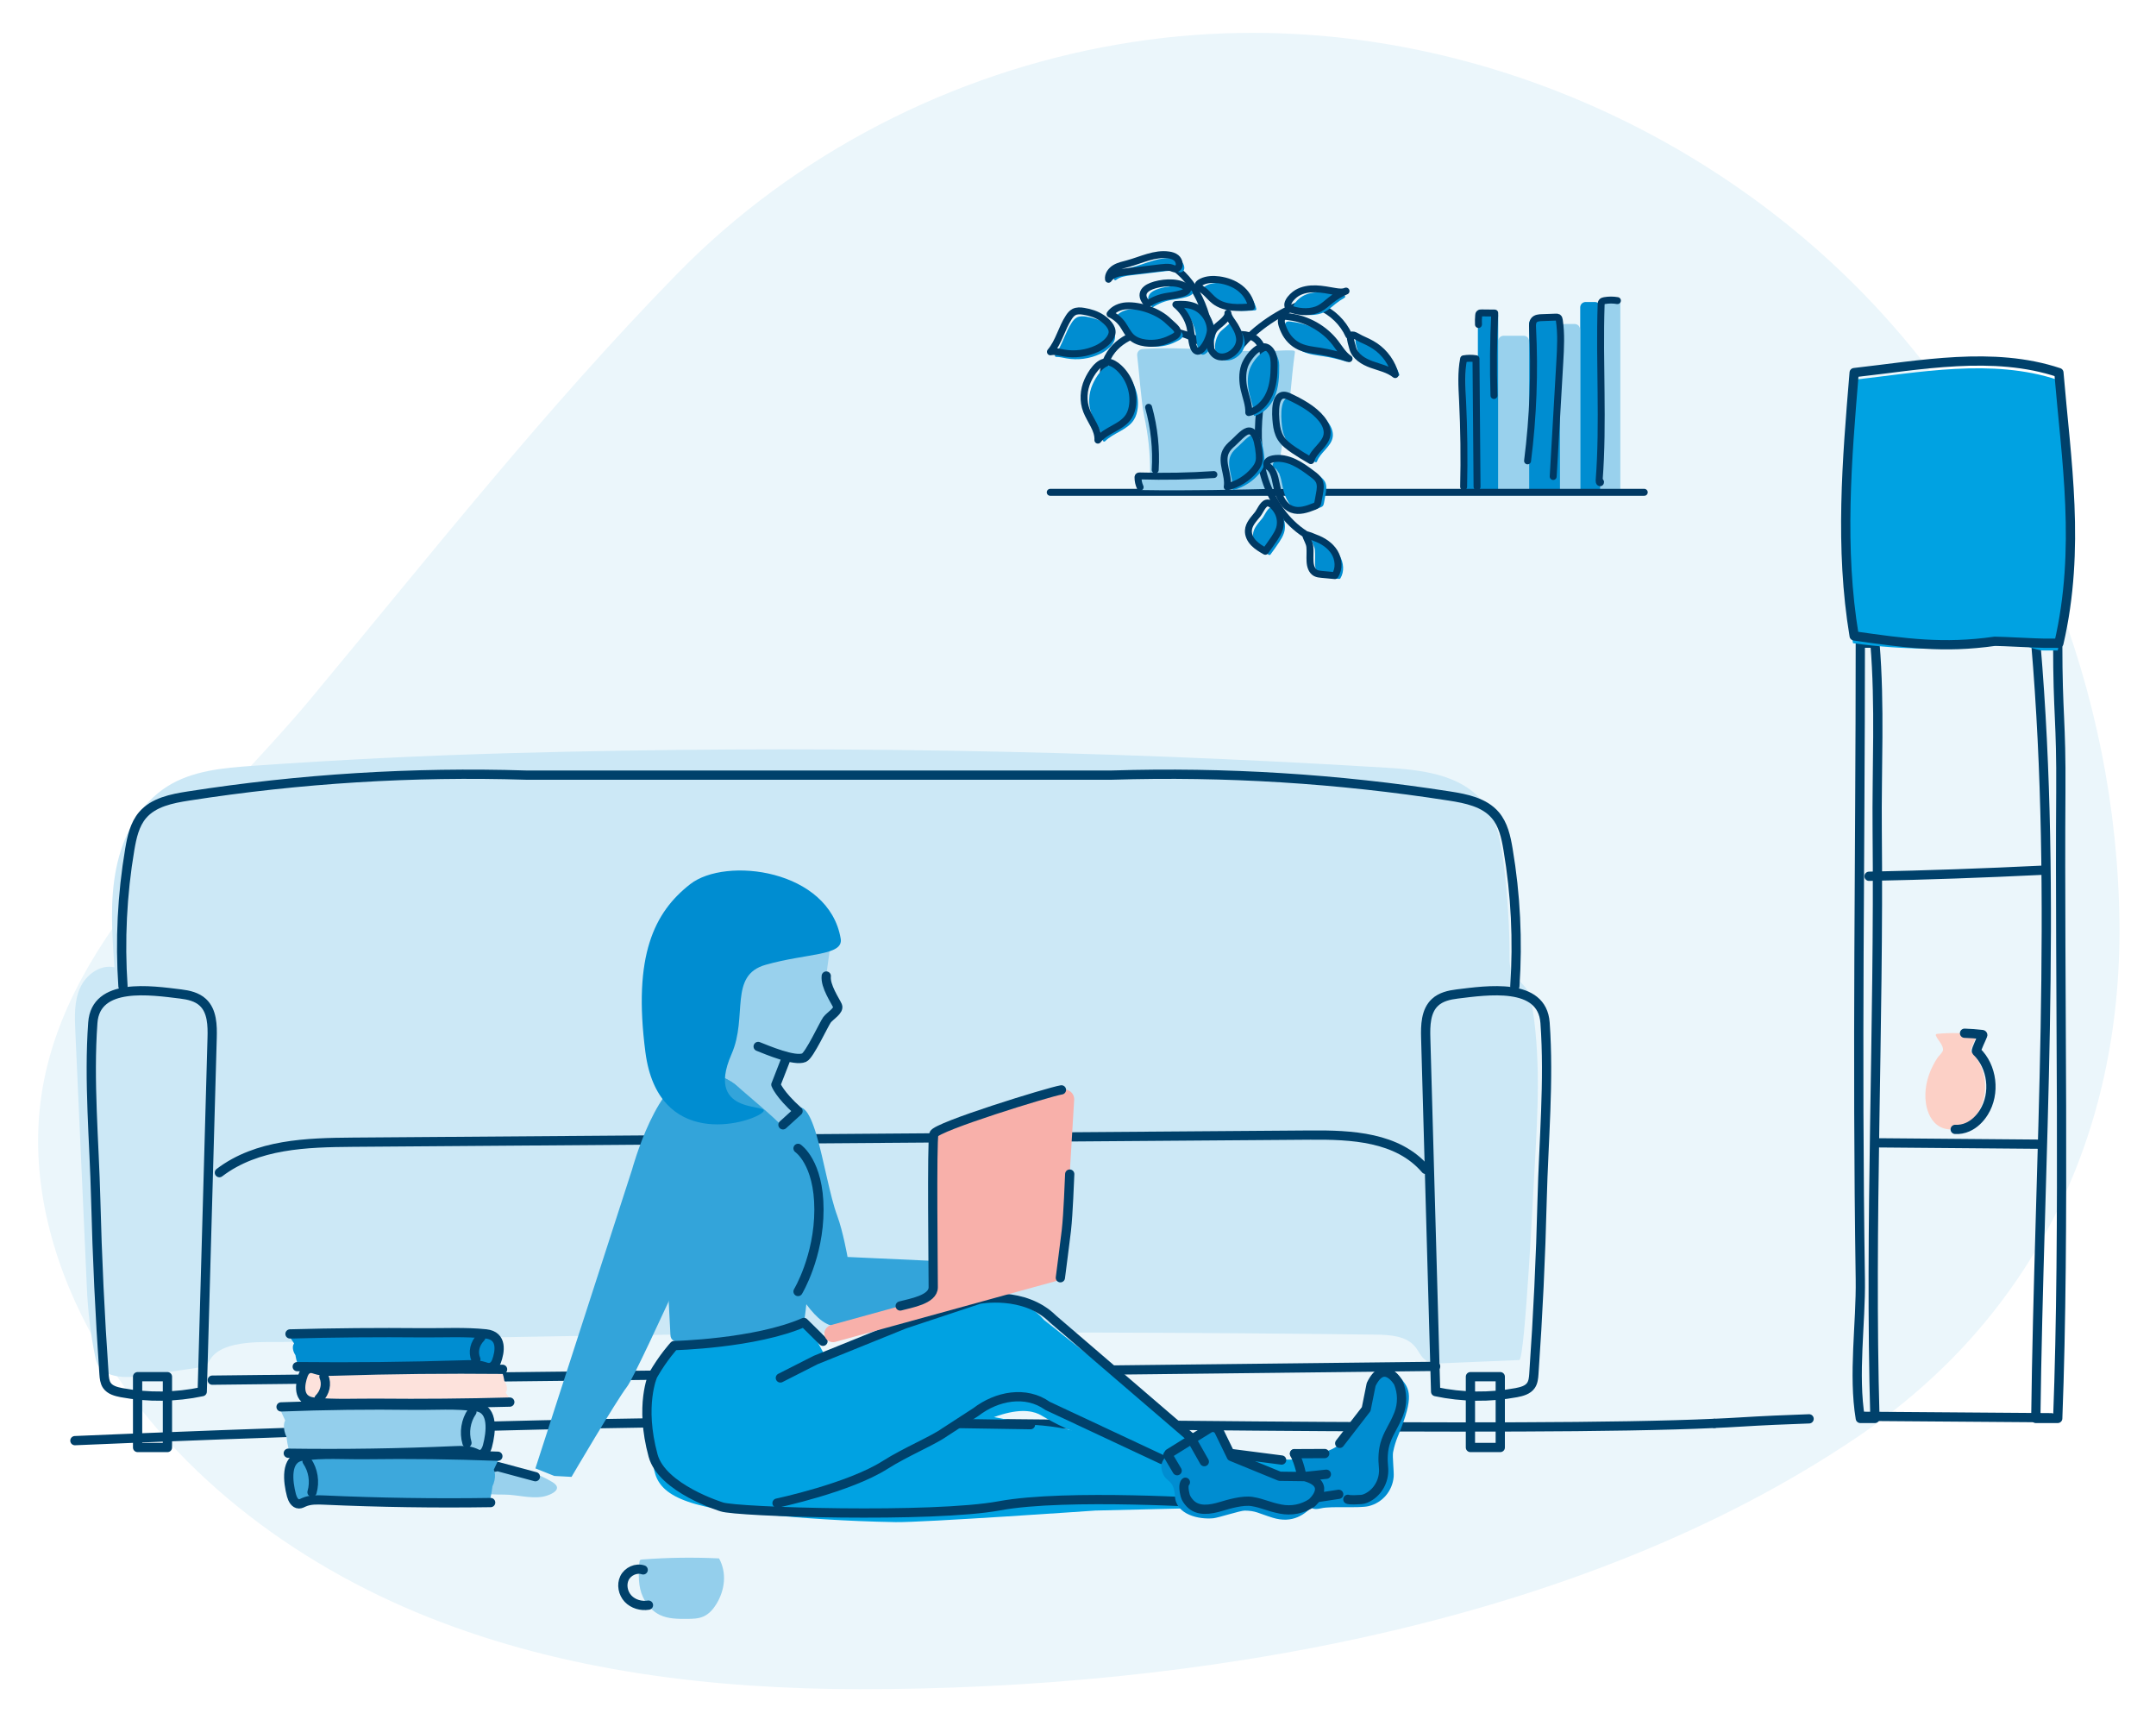 <?xml version="1.0" encoding="utf-8"?>
<!-- Generator: Adobe Illustrator 24.3.0, SVG Export Plug-In . SVG Version: 6.00 Build 0)  -->
<svg version="1.1" id="Layer_1" xmlns="http://www.w3.org/2000/svg" xmlns:xlink="http://www.w3.org/1999/xlink" x="0px" y="0px"
	 viewBox="0 0 466 373" style="enable-background:new 0 0 466 373;" xml:space="preserve">
<style type="text/css">
	.st0{fill:#EBF6FB;}
	.st1{fill:none;stroke:#00416B;stroke-width:2;stroke-linecap:round;stroke-linejoin:round;}
	.st2{fill:#CCE8F6;}
	.st3{fill:#99D1ED;}
	.st4{fill:#00A2E2;}
	.st5{fill:#33A4DA;}
	.st6{fill:#008DD1;}
	.st7{fill:#F8B0AA;}
	.st8{fill:none;stroke:#003963;stroke-width:1.5;stroke-linecap:round;stroke-linejoin:round;}
	.st9{fill:#3DA8DC;}
	.st10{fill:#94CFEC;}
	.st11{fill:#FDE2DC;}
	.st12{fill:#FCD0C6;}
</style>
<path class="st0" d="M241.74,9.58c-35.9,6.16-69.93,23.55-95.41,49.62c-28.27,28.92-53.32,60.73-79.16,91.78
	c-21.93,26.34-55.04,52.59-58.61,88.92c-1.71,17.41,3.5,35,12.18,50.19c15.71,27.51,42.45,47.68,71.88,59.4s61.5,15.51,93.18,15.54
	c71.55,0.05,155.33-13.62,215.79-54.59c38.03-25.76,56.95-65.37,56.51-110.83c-0.49-50.13-20.29-100.06-55.23-136.02
	S318.09,6.31,267.96,7.12C259.17,7.26,250.4,8.09,241.74,9.58z"/>
<path class="st1" d="M370.54,307.59c2.03-0.09,3.9-0.18,5.59-0.29c4.87-0.3,9.87-0.52,14.89-0.69"/>
<path class="st1" d="M16.19,311.32c0,0,91.15-4.02,147.02-4.02c53.46,0,166.16,2.21,207.33,0.29"/>
<path class="st2" d="M54.54,165.5c-6.32,0.45-12.92,1.03-18.3,4.39c-6.08,3.8-9.7,10.69-11.11,17.72
	c-1.42,7.03-0.91,14.28-0.39,21.43c-3.06-0.71-6.18,1.61-7.45,4.49c-1.27,2.88-1.15,6.15-1.01,9.29c0.83,18.51,1.66,37.03,2.5,55.54
	c0.22,4.83,0.78,9.91,1.77,14.66c0.17,0.82,0.37,1.66,0.85,2.34c0.54,0.76,1.37,1.26,2.24,1.59c2.64,1,5.57,0.6,8.36,0.19
	l10.94-1.61c0.57-0.08,1.18-0.18,1.62-0.55c0.4-0.33,0.62-0.83,0.9-1.26c2.83-4.43,12.02-3.61,16.45-3.73
	c78.49-2.01,157.02-2.54,235.53-1.58c3.05,0.04,6.52,0.27,8.45,2.64c0.75,0.92,1.2,2.12,2.16,2.82c1.09,0.8,2.56,0.78,3.9,0.72
	l16.43-0.69c1.24-0.05,3.11-38.05,3.32-41.63c0.69-12.21,1.4-24.22-0.78-36.29c-0.68-3.73-4.66-4.33-4.64-8.43
	c0.04-6.92-0.42-13.96-1.26-20.85c-0.59-4.84-1.55-9.9-4.69-13.64c-4.86-5.8-13.28-6.71-20.83-7.17
	c-63.08-3.85-125.7-4.87-188.86-3.15C91.91,163.26,73.21,164.18,54.54,165.5z"/>
<path class="st1" d="M22.48,296.92c0.06,0.85,0.14,1.75,0.62,2.46c0.68,1,1.98,1.34,3.17,1.57c5.75,1.07,11.72,1,17.44-0.22
	c0.71-25.46,1.42-50.93,2.14-76.4c0.08-2.74,0.01-5.85-2-7.72c-1.27-1.19-3.07-1.6-4.8-1.81c-6.43-0.78-18.36-2.61-18.99,6.22
	c-0.91,12.67,0.31,25.45,0.63,38.14C21.01,271.76,21.6,284.35,22.48,296.92z"/>
<rect x="29.74" y="297.5" class="st1" width="6.45" height="15.3"/>
<line class="st1" x1="45.88" y1="298.25" x2="310.3" y2="295.27"/>
<path class="st1" d="M47.42,253.41c8.16-6.2,18.84-6.5,28.81-6.58c68.99-0.51,137.98-1.03,206.96-1.54
	c8.89-0.07,18.9,0.36,24.94,7.41"/>
<path class="st1" d="M331.53,296.92c-0.06,0.85-0.14,1.75-0.62,2.46c-0.68,1-1.98,1.34-3.17,1.57c-5.75,1.07-11.72,1-17.44-0.22
	c-0.71-25.46-1.42-50.93-2.14-76.4c-0.08-2.74-0.01-5.85,2-7.72c1.27-1.19,3.07-1.6,4.8-1.81c6.43-0.78,18.36-2.61,18.99,6.22
	c0.91,12.67-0.31,25.45-0.63,38.14C333.01,271.76,332.41,284.35,331.53,296.92z"/>
<rect x="317.82" y="297.5" class="st1" width="6.45" height="15.3"/>
<path class="st1" d="M327.42,213.13c0.67-9.88,0.18-19.83-1.47-29.59c-0.44-2.63-1.03-5.38-2.77-7.4c-2.37-2.77-6.28-3.56-9.89-4.12
	c-24.1-3.76-48.56-5.28-72.94-4.52h-126.7c-24.38-0.76-48.84,0.76-72.94,4.52c-3.61,0.56-7.51,1.34-9.89,4.12
	c-1.73,2.03-2.32,4.77-2.77,7.4c-1.65,9.76-2.14,19.72-1.47,29.59"/>
<path class="st3" d="M120.39,321.55c0.03-0.39-0.24-0.81-0.97-1.26c-2.97-1.82-6.49-2.93-9.97-3.17c-3.89-0.26-9.85,0.44-12.52,3.67
	c-0.13,0.16-0.26,0.35-0.23,0.56c0.04,0.33,0.45,0.47,0.78,0.54c3.79,0.73,7.64,1.09,11.5,1.09c2.77,0,5.53,0.91,8.31,0.46
	C118.41,323.24,120.33,322.52,120.39,321.55z"/>
<path class="st3" d="M163.87,226.14c1.98,0.78,7.89,3.31,9.94,2.41c1.16-0.51,4.27-7.26,4.93-8.15c0.65-0.89,2.72-2.03,2.28-3.05
	c-0.44-1.02-2.69-4.25-2.43-6.43c0.25-2.18,0.81-5.92,0.81-5.92s-10.8-15.11-14.05-13.84c-3.25,1.27-18,17.21-18,17.21
	s12.38,13.86,7.61,23.21c-2.71,5.32,8.75,15.82,14.8,16.58c2.61,0.32,2.74-8.04,2.74-8.04c-4.07-3.65-4.79-7.18-4.79-7.18l0.01-0.01
	l2.05-5.32"/>
<path class="st4" d="M266.53,325.71l-29.79,0.72c0,0-37.32,2.6-43.17,2.5c-21.56-0.37-38.52-2.83-38.79-2.88
	c-12.98-2.4-13.67-6.58-13.68-12.26c0-1.1,0.32-2.16,0.92-3.08l3.61-5.47c0.8-1.21,2.03-2.07,3.45-2.37
	c6.2-1.31,35.81-3.55,73.64,5.01c0.02,0.01,7.53,0.22,11.75,2.22c13.16,6.23,45.96,5.28,45.96,5.28
	C284.37,315.96,275.08,327.28,266.53,325.71"/>
<path class="st4" d="M178.07,292.52l22.96-8.11c0.06-0.03,16.2-9.01,24.61,0.83c0.09,0.11,38.13,30.09,38.13,30.09
	c1.47,1.56,1.49,4.52-0.65,4.52c0,0-8.72-1.18-9.16-1.52l-18.89-7.64c-3.42-1.38-6.79-2.89-9.95-4.79
	c-2.91-1.76-10.18-2.76-28.93,11.61c-7.94,6.09-36.82,9.99-46.32,6.43c-0.38-0.14-7.77-5.8-7.77-5.8c-0.49-0.56-1.99-8.81-2.17-9.53
	c-1.04-4.12,1.53-8.75,2.73-13.57c1.8-7.24,21.35-6.73,30.68-11.33L178.07,292.52z"/>
<path class="st1" d="M168.67,297.77l7.6-3.86l8.13-3.29l11.1-4.49l16.15-5.36c0,0,9.74-1.9,15.92,4.25l33.44,28.72 M167.95,324.82
	c0,0,15.57-3.29,23.39-8.27c4.35-2.76,10.4-5.28,12.82-7.03l6.76-4.38c4.54-3.49,10.82-4.67,15.48-1.34l24.75,11.59"/>
<path class="st5" d="M170.19,241.64c5.68-9.54,7.58,12.51,10.78,21.11c1.24,3.34,2.22,8.88,2.22,8.88l21.19,0.97
	c0.76-0.32,1.63-0.17,2.24,0.37l4.37,2.95c1.45,1.3,0.16,1.6-1.52,2.59c-4.92,2.92-18.69,6.45-27.93,8.04
	c-5.33,0.91-9.53-8.81-12.86-13.08c-3.59-4.61-2.28-6.25-6.8-17.46C159.03,248.95,165.93,248.78,170.19,241.64"/>
<path class="st5" d="M145.93,237.58c0,0-2.53,9.51-2.34,25.46c0,0,1.13,21.39,1.32,25.48c0.1,2.04,2.96,1.38,4.66,2.07
	c1.71,0.7,10.67-0.64,14.91-1.77c6.65-1.77,9.28-3.03,9.28-3.03c0.99-5.69,2.12-22.69,2.12-28.44c0-9.63-8.17-15.31-16.15-22.3
	C155.61,231.43,149.7,229.73,145.93,237.58"/>
<path class="st5" d="M160.13,246.8c0,0-22.16,49.68-24.59,52.85c-2.43,3.18-12.01,19.5-12.01,19.5l-3.72-0.2l-4.09-1.63l20.9-64.6
	c0,0,5.54-20.46,13.86-20.66C158.8,231.85,164.65,236.69,160.13,246.8"/>
<path class="st1" d="M259.09,313.2l17.92,2.31 M177.88,289.85l-4.12-4.07c-10.57,4.6-28.06,5-28.06,5s-2.33,2.49-4.58,6.43
	c0,0-2.94,6.42,0.04,17.34c1.95,7.14,14.85,11.09,14.85,11.09c3.15,1.11,45.65,2.43,60.03-0.24c14.38-2.67,46.76-0.53,46.76-0.53
	l7.06-0.53l2.34-1.44h5.36"/>
<path class="st6" d="M295.78,325.48c3.01-0.71,5.19-3.28,5.45-6.35c0.09-1.13-0.31-4.39-0.13-5.3c0.58-2.87,1.25-3.68,2.26-6.6
	c2.35-6.74,0.8-7.69-1.35-10.28c-0.95-1.14-5.71-0.46-6.19,3.85c-0.3,2.68-1.03,4.22-2.21,6.36c-1.86,3.37-4.63,6.39-8.47,6.79
	c-1.35,0.14-6.42,0.19-4.29,2.79c4.09,4.97-0.28,10.36,4.75,9.19C287.68,325.44,293.75,325.96,295.78,325.48"/>
<path class="st1" d="M289.35,322.92l-7.42,1.12c0,0-0.04-5.79-2.13-9.9 M291.33,324c0,0,0.38,0.22,2.88,0.04
	c0.63-0.04,1.27-0.33,1.89-0.73c2.08-1.35,3.19-3.82,2.93-6.28c-0.17-1.62-0.17-3.72,0.54-5.67c0.82-2.24,1.68-3.12,2.73-5.74
	c0.88-2.21,0.85-4.67-0.07-6.86c0,0-3.1-5.33-5.87,0.43l-1.07,5.32l-5.72,7.39"/>
<path class="st6" d="M253.96,323.36c0.24,3.99,5.24,5.04,8.31,4.73c1.12-0.12,5.85-1.67,6.78-1.65c2.45,0.04,2.8,0.54,6.03,1.54
	c4.26,1.31,7.08-0.61,9.23-3.2c0.95-1.14,2.4-4.02-2.06-5.5c-2.56-0.85-6.76-0.11-9.08-0.88c-3.66-1.21-7.76-3.45-8.85-7.15
	c-0.39-1.3-2.25-4.36-3.85-2.56c-3.57,4.03-11.17,5.07-9.1,9.8C252.22,320.42,253.74,319.72,253.96,323.36"/>
<path class="st1" d="M256.21,320.31c0,0-0.67,0.42-0.05,2.84c0.16,0.61,0.55,1.19,1.06,1.73c1.71,1.8,4.34,1.37,6.71,0.66
	c1.56-0.47,4.68-1.4,6.72-1.06c2.36,0.39,3.37,1.08,6.15,1.63c2.33,0.46,4.75-0.01,6.73-1.33c0,0,4.67-4.02-1.5-5.69l-5.43-0.07
	l-10.45-4.28l-2.65-5.44c-0.39-0.8-1.39-1.09-2.14-0.62l-8.71,5.42 M281.88,319.09l4.8-0.51 M279.79,314.14l6.53-0.03 M260.3,315.86
	l-2.41-4.25 M254.43,317.81l-2-3.38"/>
<line class="st1" x1="207.45" y1="307.63" x2="222.73" y2="307.87"/>
<path class="st1" d="M163.87,226.14c1.98,0.78,7.89,3.31,9.94,2.41c1.16-0.51,4.27-7.26,4.93-8.15c0.65-0.89,2.72-2.03,2.28-3.05
	c-0.44-1.02-2.69-4.25-2.43-6.43 M169.23,243.07l3.26-2.96c-4.07-3.65-4.79-5.73-4.79-5.73 M167.7,234.39l0.01-0.01l2.05-5.26"/>
<path class="st1" d="M115.72,319.11l-8.14-2.19l-5.04,1.01l-5.7,2.23c-0.54,0.21-0.42,1.53,0.16,1.53h6.82"/>
<path class="st1" d="M172.49,248.16c0,0,4.52,3.03,4.52,13.23c0,10.2-4.52,17.7-4.52,17.7"/>
<path class="st6" d="M181.71,202.85c0.63,3.72-7.22,3.09-16.22,5.64c-8.07,2.28-3.79,11.14-7.37,19.29
	c-6.16,14.02,9.72,10.32,6.54,12.75c-3.19,2.43-22.43,7.77-25.16-13.15c-2.73-20.92,1.91-30.23,9.65-36.29
	C156.87,185.02,179.19,187.89,181.71,202.85z"/>
<path class="st7" d="M232.17,237.68c0.09-1.48-1.33-2.59-2.75-2.16l-26.14,8.05c-0.89,0.27-1.5,1.1-1.5,2.03l-0.07,32.59
	c0,1.22-0.82,2.3-2,2.62l-20.07,5.53c-0.95,0.26-1.62,1.2-1.44,2.17c0.2,1.1,1.29,1.76,2.34,1.47l48.17-13.27
	c0.99-0.27,1.5-6.31,1.5-6.31L232.17,237.68z"/>
<path class="st1" d="M194.57,282.22c2.19-0.6,7.14-1.36,7.14-4.04c0.01-2.68-0.34-31.55,0.14-33.12c0.48-1.57,24.86-9.11,27.57-9.54
	 M231.21,253.72c-0.09,1.52-0.29,8.31-0.73,12.23c-0.12,1.11-1.29,10.17-1.29,10.17"/>
<path class="st1" d="M405.25,306.52h-3.16c-1.58-9.48,0.14-20.55,0-30.03c-0.76-50.01,0-91.67,0-137.5h3.16
	c1.13,13.56,0.36,27.04,0.49,40.44C406.16,222.26,404.05,264.39,405.25,306.52z"/>
<path class="st1" d="M444.76,306.52h-4.74c0.71-56.81,4.74-112.21,0-167.53h4.74c0,15.8,0.78,16.4,0.67,32.21
	C445.14,212.95,446.34,265.43,444.76,306.52z"/>
<path class="st4" d="M441.6,140.57c-1.58,0-4.74-1.58-6.32-1.58c-11.06,1.58-23.71,1.58-34.77,0c-3.16-18.97-1.58-37.93,0-56.9
	c14.22-1.58,30.03-4.74,44.25,0c1.58,18.97,4.74,37.93,0,58.48H441.6z"/>
<path class="st1" d="M441.85,139c-1.58,0-9.12-0.42-10.7-0.42c-11.06,1.58-19.33,0.42-30.39-1.16c-3.16-18.97-1.58-37.93,0-56.9
	c14.22-1.58,30.03-4.74,44.25,0c1.58,18.97,4.74,37.93,0,58.48H441.85z"/>
<path class="st1" d="M403.98,189.36c12.45-0.25,24.9-0.69,37.33-1.3"/>
<line class="st1" x1="405.45" y1="246.96" x2="441.03" y2="247.26"/>
<line class="st1" x1="402.21" y1="306.06" x2="443.38" y2="306.37"/>
<path class="st3" d="M345.89,106.14V65.65c0-0.16,0.03-0.3,0.09-0.45s0.14-0.27,0.25-0.38s0.24-0.19,0.38-0.25s0.29-0.09,0.45-0.09
	h1.99c0.16,0,0.3,0.03,0.45,0.09s0.27,0.14,0.38,0.25c0.11,0.11,0.19,0.24,0.25,0.38c0.06,0.14,0.09,0.29,0.09,0.45v40.49H345.89z"
	/>
<path class="st6" d="M341.55,106.14V66.43c0-0.16,0.03-0.3,0.09-0.45s0.14-0.27,0.25-0.38s0.24-0.19,0.38-0.25s0.29-0.09,0.45-0.09
	h1.99c0.16,0,0.3,0.03,0.45,0.09s0.27,0.14,0.38,0.25c0.11,0.11,0.19,0.24,0.25,0.38c0.06,0.14,0.09,0.29,0.09,0.45v39.71H341.55z"
	/>
<path class="st3" d="M337.18,106.14V71.18c0-0.16,0.03-0.3,0.09-0.45c0.06-0.14,0.14-0.27,0.25-0.38c0.11-0.11,0.24-0.19,0.38-0.25
	c0.14-0.06,0.29-0.09,0.45-0.09h1.99c0.16,0,0.3,0.03,0.45,0.09c0.14,0.06,0.27,0.14,0.38,0.25c0.11,0.11,0.19,0.24,0.25,0.38
	c0.06,0.14,0.09,0.29,0.09,0.45v34.96H337.18z"/>
<path class="st6" d="M330.5,106.14V69.96c0-0.16,0.03-0.3,0.09-0.45c0.06-0.14,0.14-0.27,0.25-0.38c0.11-0.11,0.24-0.19,0.38-0.25
	c0.14-0.06,0.29-0.09,0.45-0.09h4.34c0.16,0,0.3,0.03,0.45,0.09c0.14,0.06,0.27,0.14,0.38,0.25c0.11,0.11,0.19,0.24,0.25,0.38
	c0.06,0.14,0.09,0.29,0.09,0.45v36.18H330.5z"/>
<path class="st3" d="M323.82,106.14V73.73c0-0.16,0.03-0.3,0.09-0.45c0.06-0.14,0.14-0.27,0.25-0.38s0.24-0.19,0.38-0.25
	c0.14-0.06,0.29-0.09,0.45-0.09h4.34c0.16,0,0.3,0.03,0.45,0.09c0.14,0.06,0.27,0.14,0.38,0.25s0.19,0.24,0.25,0.38
	c0.06,0.14,0.09,0.29,0.09,0.45v32.41H323.82z"/>
<path class="st6" d="M319.43,106.14V68.18c0-0.16,0.03-0.3,0.09-0.45c0.06-0.14,0.14-0.27,0.25-0.38c0.11-0.11,0.24-0.19,0.38-0.25
	c0.14-0.06,0.29-0.09,0.45-0.09h2.05c0.16,0,0.3,0.03,0.45,0.09c0.14,0.06,0.27,0.14,0.38,0.25c0.11,0.11,0.19,0.24,0.25,0.38
	c0.06,0.14,0.09,0.29,0.09,0.45v37.96H319.43z"/>
<path class="st6" d="M316.71,106.14v-27.6c0-0.15,0.03-0.29,0.08-0.42c0.06-0.13,0.14-0.25,0.24-0.36s0.22-0.18,0.36-0.24
	c0.13-0.06,0.27-0.08,0.42-0.08c0.15,0,0.29,0.03,0.42,0.08c0.13,0.06,0.25,0.14,0.36,0.24s0.18,0.22,0.24,0.36
	c0.06,0.13,0.08,0.27,0.08,0.42v27.6H316.71z"/>
<line class="st8" x1="227" y1="106.39" x2="355.39" y2="106.39"/>
<path class="st8" d="M349.59,64.96c-0.92-0.16-1.86-0.16-2.78,0c-0.22,0.04-0.47,0.1-0.6,0.28c-0.12,0.16-0.13,0.37-0.14,0.58
	c-0.43,12.67,0.54,25.39-0.43,38.03c-0.01,0.18,0.01,0.42,0.18,0.47c0.17,0.05,0.17-0.35,0.03-0.23"/>
<path class="st8" d="M316.35,105.19c0.15-6.2,0.07-12.42-0.23-18.61c-0.15-3.02-0.35-6.08,0.23-9.04c0.88-0.15,1.79-0.16,2.67-0.02
	l0.23,27.68"/>
<path class="st8" d="M330.17,99.59c1.21-9.54,1.57-19.18,1.08-28.78c-0.03-0.57-0.04-1.2,0.33-1.63c0.4-0.47,1.09-0.52,1.7-0.54
	l3.03-0.11c0.16-0.01,0.32-0.01,0.45,0.07c0.18,0.12,0.24,0.36,0.27,0.57c0.45,2.98,0.28,6.01,0.11,9.02l-1.43,24.78"/>
<path class="st8" d="M319.56,70.12c-0.03-0.66-0.02-1.32,0.04-1.98c0.01-0.14,0.03-0.29,0.13-0.39c0.12-0.13,0.32-0.14,0.5-0.13
	l2.84,0.03c-0.29,5.93-0.35,11.88-0.16,17.82"/>
<path class="st8" d="M266.77,76.82c2.58-4.55,8.55-8.59,12.72-10.38c0.9-0.39,1.85-0.74,2.83-0.77c0.99-0.04,1.97,0.24,2.88,0.62
	c2.77,1.17,5.08,3.41,6.32,6.15"/>
<path class="st8" d="M261.64,76.82c0.43-8-2.88-15.41-7.65-18.87"/>
<path class="st8" d="M261.68,76.31c-2.12-3.22-6.14-4.51-8.87-4.75c-2.25-0.2-4.55-0.11-6.72,0.52c-2.17,0.63-4.21,1.83-5.63,3.59
	c-1.61,1.99-2.33,4.67-1.95,7.2"/>
<path class="st3" d="M270.67,102.41c2.76,0.11,5.54,0.26,8.29-0.03l-1.3,3c-0.03,0.07-0.06,0.13-0.12,0.17
	c-0.06,0.04-0.13,0.04-0.19,0.04c-10.19,0.24-20.38,0.48-30.56,0.31c-0.17,0-0.34-0.01-0.49-0.09c-0.17-0.09-0.28-0.26-0.37-0.42
	c-0.36-0.66-0.68-1.56-0.62-2.33c0.05-0.6-0.02-0.44,0.49-0.59c0.41-0.13,1.02-0.04,1.45-0.06c1.88-0.07,3.76-0.13,5.65-0.17
	c3.79-0.08,7.58-0.08,11.37-0.02C266.4,102.27,268.54,102.33,270.67,102.41z"/>
<path class="st3" d="M245.79,76.84c-0.09-0.72,0.44-1.37,1.17-1.42c9.48-0.61,19.02,0.78,28.52,0.4c1.46-0.06,2.45-0.16,3.91-0.08
	c0.16,0.01,0.35,0.03,0.45,0.16c0.11,0.15,0.02,0.35,0,0.54c-0.85,6.09-0.93,11.51-2.21,17.19c-0.65,2.88-1.04,5.73-1.23,8.66
	c-0.04,0.67-0.59,1.19-1.25,1.2l-16.53,0.15c-1.98,0.02-3.95,0.04-5.93-0.01c-1.01-0.02-2.03-0.06-3.04-0.13
	c-1.16-0.08-1.06-0.24-1.06-1.29c0-4.53-0.42-8.18-1.26-12.17C246.66,86.93,246.21,80.23,245.79,76.84z"/>
<path class="st6" d="M238.8,69.89c-1.16-0.79-2.54-1.22-3.93-1.45c-0.72-0.12-1.49-0.17-2.13,0.17c-0.47,0.25-0.81,0.68-1.1,1.12
	c-1.44,2.19-2.05,4.88-3.59,6.97c-0.14,0.19,0.01,0.43,0.24,0.43c0.74-0.01,1.49,0.19,2.23,0.32c2.43,0.43,5,0.09,7.24-0.96
	c1.25-0.59,2.93-1.8,3.21-3.28C241.23,71.88,239.79,70.56,238.8,69.89z"/>
<path class="st6" d="M252.03,58.59l-7.66,0.91c-1.1,0.13-2.31,0.33-3.14,1c-0.22,0.17-0.54-0.03-0.45-0.29
	c0.22-0.62,0.72-1.17,1.29-1.52c0.84-0.51,1.82-0.7,2.77-0.96c2.94-0.8,5.85-2.32,8.86-1.88c0.58,0.08,1.16,0.25,1.61,0.61
	c0.71,0.56,1.1,2.11-0.08,2.39c-0.33,0.08-0.84-0.24-1.17-0.29C253.4,58.44,252.71,58.51,252.03,58.59z"/>
<path class="st8" d="M265.92,72.5c2.08-0.42,4.52-0.37,5.95,1.19c1,1.09,1.26,2.65,1.33,4.12c0.18,3.76-0.61,7.49-0.98,11.24
	c-0.5,4.92-0.28,9.97,1.26,14.67c1.54,4.7,4.47,9.03,8.63,11.7"/>
<path class="st6" d="M249.17,62.95c-0.28,0.17-0.54,0.39-0.72,0.67c-0.69,1.06,0.01,2.04,0.65,2.84c1.27-0.87,2.75-1.45,4.28-1.68
	c0.71-0.11,6.26-0.78,3.79-2.2C254.93,61.28,250.89,61.93,249.17,62.95z"/>
<path class="st6" d="M264.58,61.21c1.62,0.22,3.21,0.78,4.5,1.77c1.21,0.93,2.14,2.27,2.46,3.75c0.04,0.16-0.08,0.32-0.25,0.33
	c-2.65,0.23-5.52,0.32-7.62-1.27c-0.79-0.6-1.4-1.39-2.14-2.04c-0.89-0.79-2.42-1.26-0.64-2.13C262,61.08,263.39,61.05,264.58,61.21
	z"/>
<path class="st6" d="M270.09,79.84c-0.54,1.62-0.46,3.4-0.08,5.07c0.38,1.66,1.06,3.29,1,4.99c2.02-0.46,3.61-2.11,4.45-4.01
	c0.96-2.17,1.05-4.63,1.03-6.97c-0.01-0.78-0.2-1.56-0.63-2.22C273.94,73.74,270.72,77.93,270.09,79.84z"/>
<path class="st6" d="M267.64,96.45c-0.63,0.55-1.25,1.13-1.61,1.88c-1.06,2.21,0.55,4.8,0.36,7.24c-0.01,0.19,0.17,0.33,0.35,0.28
	c2.12-0.59,4.05-1.84,5.46-3.52c0.42-0.51,0.81-1.06,0.98-1.7c0.15-0.56,0.14-1.15,0.1-1.72c-0.07-0.9-0.21-1.8-0.41-2.68
	c-0.23-0.96-0.85-2.68-2.12-2.31C269.74,94.2,268.42,95.77,267.64,96.45z"/>
<path class="st6" d="M284.21,118.9c0.1,1.04-0.02,2.1,0.04,3.14c0.05,0.97,0.35,2.05,1.2,2.51c0.39,0.21,0.85,0.26,1.3,0.3
	l2.71,0.25c0.11,0.01,0.21-0.04,0.26-0.13c0.89-1.46,0.71-3.43-0.18-4.89c-0.93-1.51-2.51-2.53-4.18-3.13
	c-0.45-0.16-1.1-0.49-1.62-0.6c-0.21-0.05-0.39,0.16-0.32,0.36C283.68,117.42,284.13,118.07,284.21,118.9z"/>
<path class="st6" d="M270.82,115.53c-0.06,1.02,0.45,2,1.16,2.73c0.65,0.67,1.46,1.17,2.27,1.64c0.12,0.07,0.28,0.04,0.36-0.08
	c0.64-0.88,1.28-1.75,1.88-2.66c0.41-0.63,0.8-1.28,1.03-1.99c0.36-1.13,0.26-2.4-0.26-3.47c-0.37-0.76-1.5-2.36-2.52-2.09
	c-0.81,0.21-1.43,1.8-1.91,2.4C271.99,113.07,270.9,114.1,270.82,115.53z"/>
<path class="st6" d="M293.5,76c0.5,1.79,2.31,2.88,4.06,3.51c1.5,0.54,3.12,0.9,4.46,1.72c0.22,0.14,0.5-0.07,0.42-0.32
	c-0.74-2.18-2.22-4.11-4.13-5.39c-0.97-0.65-2.04-1.13-3.1-1.61c-0.67-0.3-1.91-1.31-2.21-0.46C292.84,73.88,293.37,75.55,293.5,76z
	"/>
<path class="st6" d="M281.46,64.05c1.21-0.72,2.65-0.93,4.05-0.89c1.4,0.04,2.78,0.33,4.17,0.56c0.27,0.04,0.55,0.09,0.82,0.11
	c0.27,0.02,0.36,0.38,0.12,0.51c-0.67,0.38-1.32,0.81-1.92,1.29c-0.77,0.61-1.49,1.3-2.36,1.76c-1.76,0.93-4.12,0.83-5.98,0.22
	C278.28,66.94,280.23,64.78,281.46,64.05z"/>
<path class="st6" d="M289.35,75.16c0.65,0.84,1.23,1.78,1.95,2.55c0.19,0.21-0.01,0.53-0.28,0.45c-1.63-0.52-3.3-0.91-4.99-1.17
	c-1.48-0.23-3-0.37-4.37-0.99c-1.48-0.67-2.66-1.91-3.33-3.38c-0.29-0.62-0.76-1.71-0.62-2.41c0.2-0.99,0.93-0.75,1.84-0.63
	C283.38,70.08,286.99,72.11,289.35,75.16z"/>
<path class="st6" d="M255.75,66.98c-0.18-0.17-0.06-0.46,0.18-0.47c1.1-0.04,2.22,0.05,3.24,0.45c2.01,0.79,3.46,2.84,3.54,5
	c0.07,1.96-2.79,7.22-3.82,3.23c-0.38-1.48-0.29-3.02-0.78-4.49C257.64,69.3,256.83,68,255.75,66.98z"/>
<path class="st6" d="M266.29,69.22c0.11-0.19,0.38-0.16,0.48,0.03c0.2,0.39,0.47,0.76,0.72,1.12c0.74,1.05,1.39,2.21,1.53,3.48
	c0.34,3.05-4.29,5.78-6.02,2.7c-0.76-1.36-0.3-3.32,0.5-4.54C264,71.24,265.69,70.25,266.29,69.22z"/>
<path class="st8" d="M238.18,68.72c-1.16-0.79-2.54-1.22-3.93-1.45c-0.72-0.12-1.49-0.17-2.13,0.17c-0.47,0.25-0.81,0.68-1.1,1.12
	c-1.56,2.36-2.15,5.32-3.98,7.47c0.94-0.2,1.91,0.08,2.86,0.25c2.43,0.43,5,0.09,7.24-0.96c1.25-0.59,2.93-1.8,3.21-3.28
	C240.6,70.71,239.17,69.39,238.18,68.72z"/>
<path class="st6" d="M235.95,89.52c0.75,1.92,2.23,3.66,2.43,5.66c0.02,0.24,0.3,0.34,0.47,0.17c1.83-1.82,4.82-2.42,6.22-4.61
	c0.5-0.78,0.74-1.7,0.84-2.61c0.32-2.91-0.83-5.95-3-7.92c-0.69-0.63-1.52-1.16-2.44-1.26c-1.96-0.2-3.59,2.51-4.29,4.06
	C235.27,85.03,235.14,87.43,235.95,89.52z"/>
<path class="st8" d="M250.93,57.85l-7.66,0.91c-1.37,0.16-2.93,0.43-3.68,1.59c-0.13-0.97,0.55-1.9,1.39-2.41
	c0.84-0.51,1.82-0.7,2.77-0.96c2.94-0.8,5.85-2.32,8.86-1.88c0.58,0.08,1.16,0.25,1.61,0.61c0.71,0.56,1.1,2.12-0.09,2.39
	c-0.33,0.08-0.84-0.24-1.17-0.29C252.3,57.7,251.6,57.77,250.93,57.85z"/>
<path class="st8" d="M248.88,61.82c-0.81,0.32-1.67,0.86-1.81,1.72c-0.13,0.8,0.41,1.55,0.92,2.18c1.27-0.87,2.75-1.45,4.28-1.68
	c0.71-0.11,6.26-0.78,3.79-2.2C254.13,60.72,250.85,61.06,248.88,61.82z"/>
<path class="st8" d="M263.48,60.47c1.62,0.22,3.21,0.78,4.5,1.77c1.29,1,2.26,2.45,2.51,4.06c-2.73,0.24-5.74,0.41-7.93-1.25
	c-0.79-0.6-1.4-1.39-2.14-2.04c-0.89-0.79-2.42-1.26-0.64-2.13C260.89,60.34,262.28,60.31,263.48,60.47z"/>
<path class="st8" d="M268.99,79.1c-0.54,1.62-0.46,3.4-0.08,5.07c0.38,1.66,1.06,3.29,1,4.99c2.02-0.46,3.62-2.11,4.45-4.01
	c0.84-1.89,1.02-4.01,1.03-6.08c0.01-1.08-0.04-2.22-0.63-3.12C272.83,73.01,269.62,77.2,268.99,79.1z"/>
<path class="st8" d="M266.54,95.71c-0.63,0.55-1.25,1.13-1.61,1.88c-1.12,2.33,0.73,5.07,0.32,7.62c2.27-0.55,4.36-1.84,5.85-3.63
	c0.42-0.51,0.81-1.06,0.98-1.7c0.15-0.56,0.14-1.15,0.1-1.72c-0.07-0.9-0.21-1.8-0.42-2.68c-0.23-0.96-0.85-2.68-2.12-2.31
	C268.64,93.46,267.32,95.03,266.54,95.71z"/>
<path class="st8" d="M283.11,118.17c0.1,1.04-0.02,2.1,0.04,3.14c0.05,0.97,0.35,2.05,1.2,2.51c0.4,0.21,0.85,0.26,1.3,0.3
	l2.88,0.27c0.99-1.47,0.84-3.52-0.09-5.04c-0.93-1.51-2.51-2.53-4.18-3.13c-0.58-0.21-1.5-0.7-2.05-0.64
	C282.4,116.44,283.01,117.18,283.11,118.17z"/>
<path class="st8" d="M269.83,114.64c-0.06,1.02,0.45,2,1.16,2.73c0.71,0.73,1.6,1.25,2.49,1.76c0.69-0.94,1.38-1.89,2.02-2.86
	c0.41-0.63,0.8-1.28,1.03-1.99c0.36-1.13,0.26-2.4-0.26-3.47c-0.37-0.76-1.5-2.36-2.52-2.09c-0.81,0.21-1.43,1.8-1.91,2.4
	C271.01,112.18,269.92,113.21,269.83,114.64z"/>
<path class="st8" d="M292.39,75.26c0.5,1.79,2.31,2.88,4.06,3.51c1.75,0.63,3.66,1.01,5.11,2.18c-0.64-2.5-2.22-4.74-4.36-6.17
	c-0.97-0.65-2.04-1.13-3.1-1.61c-0.67-0.3-1.91-1.31-2.21-0.46C291.74,73.14,292.27,74.82,292.39,75.26z"/>
<path class="st8" d="M280.35,63.31c1.21-0.72,2.65-0.93,4.05-0.89c1.4,0.04,2.78,0.33,4.17,0.56c0.79,0.13,1.63,0.24,2.36-0.08
	c-1.2,0.51-2.33,1.19-3.35,2c-0.77,0.61-1.49,1.3-2.36,1.76c-1.76,0.93-4.12,0.83-5.98,0.22C277.18,66.21,279.12,64.04,280.35,63.31
	z"/>
<path class="st8" d="M288.61,74.07c0.93,1.21,1.71,2.59,2.98,3.44c-2.04-0.74-4.16-1.28-6.3-1.62c-1.48-0.23-3-0.37-4.37-0.99
	c-1.48-0.67-2.66-1.91-3.33-3.38c-0.29-0.62-0.76-1.71-0.62-2.41c0.2-0.99,0.93-0.75,1.84-0.63
	C282.63,68.98,286.25,71.01,288.61,74.07z"/>
<path class="st8" d="M254.15,65.81c1.32-0.11,2.68-0.07,3.92,0.41c2.01,0.79,3.46,2.84,3.54,5c0.07,1.96-2.79,7.21-3.82,3.23
	c-0.38-1.48-0.29-3.02-0.78-4.49C256.46,68.35,255.48,66.88,254.15,65.81z"/>
<path class="st8" d="M265.4,67.66c0.09,0.74,0.57,1.36,0.99,1.96c0.74,1.05,1.39,2.2,1.53,3.48c0.33,3.05-4.29,5.78-6.02,2.7
	c-0.76-1.36-0.3-3.32,0.5-4.55C263.03,70.31,265.56,68.97,265.4,67.66z"/>
<path class="st8" d="M234.85,88.78c0.83,2.13,2.57,4.04,2.45,6.33c1.74-2.23,5.15-2.73,6.67-5.12c0.5-0.78,0.74-1.69,0.84-2.61
	c0.32-2.91-0.83-5.95-2.99-7.92c-0.69-0.63-1.52-1.16-2.44-1.26c-1.96-0.2-3.59,2.51-4.29,4.06
	C234.17,84.29,234.03,86.7,234.85,88.78z"/>
<path class="st6" d="M277.08,91.99c0.12,1.08,0.37,2.18,0.94,3.11c0.69,1.12,1.78,1.93,2.88,2.67c1.09,0.74,2.21,1.43,3.36,2.09
	c0.15,0.08,0.35,0.02,0.4-0.14c0.7-1.96,3.05-3.17,3.39-5.25c0.2-1.23-0.39-2.46-1.16-3.43c-1.75-2.19-4.58-3.7-7.08-4.87
	C276.49,84.62,276.85,89.93,277.08,91.99z"/>
<path class="st8" d="M275.85,91.5c0.12,1.08,0.37,2.18,0.94,3.11c0.69,1.12,1.78,1.93,2.88,2.67c1.19,0.8,2.41,1.56,3.67,2.26
	c0.54-2.15,3.13-3.38,3.48-5.57c0.2-1.23-0.39-2.46-1.16-3.43c-1.75-2.19-4.58-3.7-7.08-4.87C275.26,84.13,275.62,89.43,275.85,91.5
	z"/>
<path class="st6" d="M277.41,105.98c0.47,1.79,1.39,3.68,3.13,4.32c1.55,0.58,3.26-0.01,4.8-0.62c0.22-0.09,0.44-0.18,0.59-0.36
	c0.15-0.18,0.19-0.42,0.24-0.65l0.31-1.69c0.18-0.95,0.34-1.99-0.09-2.85c-0.31-0.62-0.89-1.06-1.45-1.48
	c-1.25-0.94-2.52-1.88-3.94-2.54c-1.42-0.66-3.03-1.02-4.56-0.72c-0.55,0.11-1.33,0.41-1.34,1.09c-0.01,0.6,0.42,0.55,0.74,0.9
	C276.93,102.56,277.01,104.45,277.41,105.98z"/>
<path class="st8" d="M276.11,105.75c0.47,1.79,1.4,3.68,3.13,4.32c1.55,0.58,3.26-0.01,4.8-0.62c0.22-0.09,0.44-0.18,0.59-0.36
	c0.15-0.18,0.2-0.42,0.24-0.65l0.31-1.69c0.18-0.95,0.34-1.99-0.09-2.85c-0.31-0.62-0.89-1.06-1.45-1.48
	c-1.25-0.94-2.52-1.88-3.94-2.54c-1.42-0.66-3.03-1.02-4.56-0.72c-0.55,0.11-1.33,0.41-1.34,1.09c-0.01,0.6,0.42,0.55,0.74,0.9
	C275.62,102.33,275.7,104.22,276.11,105.75z"/>
<path class="st6" d="M244.57,66.82c-1.25,0.07-2.53,0.56-3.33,1.5c-0.11,0.13-0.06,0.33,0.1,0.41c0.93,0.49,1.75,1.19,2.37,2.04
	c0.66,0.92,1.11,2,1.93,2.77c0.81,0.76,1.92,1.13,3.03,1.28c1.85,0.25,3.76-0.09,5.42-0.93c0.73-0.37,1.77-0.76,1.54-1.64
	c-0.18-0.66-1.42-1.58-1.92-2.08C251.55,68.05,247.56,66.66,244.57,66.82z"/>
<path class="st8" d="M243.47,66.09c-1.36,0.08-2.76,0.65-3.54,1.77c1.06,0.48,1.99,1.25,2.67,2.19c0.66,0.92,1.11,2,1.93,2.78
	c0.81,0.76,1.92,1.13,3.03,1.28c1.84,0.25,3.76-0.09,5.42-0.93c0.73-0.37,1.77-0.76,1.54-1.64c-0.18-0.66-1.42-1.58-1.92-2.08
	C250.44,67.31,246.46,65.92,243.47,66.09z"/>
<path class="st8" d="M246.43,105.28c-0.3-0.66-0.46-1.38-0.46-2.1c0-0.08,0-0.16,0.05-0.22c0.07-0.11,0.23-0.11,0.35-0.11
	c5.33,0.16,10.67,0.06,16-0.3"/>
<path class="st8" d="M248.26,88.02c1.22,4.39,1.7,8.99,1.43,13.53"/>
<path class="st9" d="M107.19,314.75c-0.37-0.22-0.95-0.12-1.17,0.28c-0.17-0.15-0.36-0.27-0.57-0.37c-0.88-0.4-1.8-0.24-2.72-0.2
	c-1.9,0.07-3.82-0.31-5.7-0.51c-2.88-0.3-5.76-0.51-8.65-0.62c-1.17-0.09-2.34-0.13-3.52-0.09c-1.8-0.03-3.63,0-5.35,0.6
	c-0.29,0.1-0.46,0.29-0.55,0.5l-0.02,0c-1.64-0.16-3.29-0.32-4.93-0.44c-1.76-0.13-3.54-0.18-5.3,0.01
	c-1.51,0.16-3.06,0.46-4.37,1.3c-1.38,0.88-2.42,2.39-2.42,4.07c0,0.63,0.17,1.2,0.44,1.74c0.14,0.72,0.46,1.28,0.94,1.72
	c0.06,0.19,0.12,0.48,0,0.62c-0.22,0.28-0.34,0.6-0.18,0.96c0.13,0.3,0.45,0.56,0.8,0.54c2.92-0.19,5.85-0.31,8.78-0.38
	c2.22,0.2,4.45,0.2,6.66-0.02c0.06-0.01,0.11-0.01,0.17-0.02c2.43,0.03,4.86,0.09,7.29,0.2c0.9,0.15,1.8,0.32,2.71,0.45
	c3.7,0.54,7.54,0.57,11.26,0.26c0.8-0.07,1.61-0.32,2.36-0.72c0.46,0.38,1.09,0.57,1.71,0.45c0.26-0.05,0.56-0.18,0.75-0.37
	c0.28-0.28,0.34-0.79,0.43-1.17c0.16-0.68,0.28-1.37,0.36-2.06c0.01-0.09,0.02-0.18,0.03-0.26c0.39-0.83,0.61-1.72,0.56-2.62
	c-0.02-0.33-0.11-0.68-0.26-1c0.26-0.55,0.51-1.1,0.77-1.64C107.71,315.52,107.63,315,107.19,314.75z"/>
<path class="st1" d="M107.61,314.69c-9.52-0.37-19.05-0.48-28.58-0.35c-4.47,0.06-9.36-0.33-13.77,0.34
	c-3.65,0.56-3.04,5.53-2.26,8.47c0.23,0.85,0.74,1.84,1.63,1.84c0.38,0,0.73-0.2,1.08-0.36c1.34-0.59,2.86-0.53,4.33-0.47
	c11.99,0.54,24.01,0.72,36.01,0.54"/>
<path class="st1" d="M66.37,315.75c1.33,1.93,1.73,4.47,1.07,6.72"/>
<path class="st10" d="M61.17,304.08c0.37-0.21,0.95-0.12,1.17,0.28c0.17-0.15,0.36-0.27,0.57-0.37c0.88-0.4,1.8-0.24,2.72-0.2
	c1.9,0.07,3.82-0.31,5.7-0.51c2.88-0.3,5.76-0.51,8.65-0.62c1.17-0.1,2.34-0.13,3.52-0.09c1.8-0.03,3.63,0,5.35,0.6
	c0.29,0.1,0.46,0.29,0.55,0.5l0.02,0c1.64-0.16,3.29-0.32,4.93-0.44c1.76-0.13,3.54-0.18,5.3,0.01c1.51,0.16,3.06,0.46,4.37,1.29
	c1.38,0.88,2.42,2.39,2.42,4.07c0,0.63-0.17,1.2-0.44,1.74c-0.14,0.72-0.46,1.28-0.94,1.72c-0.06,0.19-0.12,0.48,0,0.62
	c0.22,0.28,0.34,0.6,0.18,0.96c-0.13,0.3-0.45,0.56-0.8,0.54c-2.92-0.19-5.85-0.31-8.78-0.38c-2.22,0.2-4.45,0.2-6.66-0.02
	c-0.06-0.01-0.11-0.01-0.17-0.02c-2.43,0.03-4.86,0.09-7.29,0.2c-0.9,0.14-1.8,0.32-2.71,0.45c-3.7,0.54-7.54,0.57-11.26,0.26
	c-0.8-0.07-1.61-0.32-2.36-0.72c-0.46,0.38-1.09,0.57-1.71,0.45c-0.26-0.05-0.56-0.18-0.75-0.37c-0.28-0.28-0.34-0.79-0.43-1.17
	c-0.16-0.68-0.28-1.37-0.36-2.06c-0.01-0.09-0.02-0.18-0.03-0.26c-0.39-0.83-0.61-1.72-0.56-2.62c0.02-0.33,0.11-0.68,0.26-1
	c-0.26-0.55-0.51-1.1-0.77-1.64C60.66,304.85,60.74,304.34,61.17,304.08z"/>
<path class="st1" d="M60.75,304.03c9.52-0.37,19.05-0.48,28.58-0.35c4.47,0.06,9.36-0.33,13.77,0.34c3.65,0.56,3.04,5.53,2.26,8.47
	c-0.23,0.85-0.74,1.84-1.63,1.84c-0.38,0-0.73-0.2-1.08-0.36c-1.34-0.59-2.86-0.53-4.33-0.47c-11.99,0.53-24.01,0.71-36.01,0.54"/>
<path class="st1" d="M102,305.08c-1.33,1.93-1.73,4.47-1.07,6.72"/>
<path class="st11" d="M109.77,302.95c-0.37,0.15-0.95,0.08-1.17-0.2c-0.17,0.1-0.36,0.19-0.57,0.26c-0.88,0.28-1.8,0.17-2.72,0.14
	c-1.9-0.05-3.82,0.22-5.7,0.36c-2.88,0.21-5.76,0.36-8.65,0.44c-1.17,0.07-2.34,0.09-3.52,0.07c-1.8,0.02-3.63,0-5.35-0.42
	c-0.29-0.07-0.46-0.2-0.55-0.35l-0.02,0c-1.64,0.11-3.29,0.23-4.93,0.31c-1.76,0.09-3.54,0.13-5.3-0.01
	c-1.51-0.12-3.06-0.33-4.37-0.92c-1.38-0.62-2.42-1.69-2.42-2.88c0-0.44,0.17-0.85,0.44-1.23c0.14-0.51,0.46-0.91,0.94-1.21
	c0.06-0.13,0.12-0.34,0-0.44c-0.22-0.2-0.34-0.43-0.18-0.68c0.13-0.21,0.45-0.4,0.8-0.38c2.92,0.14,5.85,0.22,8.78,0.27
	c2.22-0.14,4.45-0.14,6.66,0.02c0.06,0,0.11,0.01,0.17,0.01c2.43-0.02,4.86-0.06,7.29-0.14c0.9-0.1,1.8-0.22,2.71-0.32
	c3.7-0.38,7.54-0.4,11.26-0.18c0.8,0.05,1.61,0.23,2.36,0.51c0.46-0.27,1.1-0.41,1.71-0.32c0.26,0.04,0.56,0.12,0.75,0.26
	c0.28,0.2,0.34,0.56,0.43,0.83c0.16,0.48,0.28,0.97,0.36,1.46c0.01,0.06,0.02,0.12,0.03,0.19c0.39,0.59,0.61,1.21,0.56,1.85
	c-0.02,0.23-0.11,0.48-0.26,0.7c0.26,0.39,0.51,0.78,0.77,1.16C110.28,302.41,110.2,302.77,109.77,302.95z"/>
<path class="st1" d="M110.19,302.99c-9.52,0.26-19.05,0.34-28.58,0.25c-4.47-0.04-9.36,0.23-13.77-0.24
	c-3.65-0.39-3.04-3.91-2.26-5.99c0.23-0.6,0.74-1.3,1.63-1.3c0.38,0,0.73,0.14,1.08,0.25c1.34,0.42,2.86,0.38,4.33,0.33
	c11.99-0.38,24.01-0.5,36.01-0.38"/>
<path class="st1" d="M68.95,302.24c1.33-1.36,1.73-3.16,1.07-4.75"/>
<path class="st6" d="M63.1,288.3c0.37-0.15,0.95-0.08,1.17,0.2c0.17-0.1,0.36-0.19,0.57-0.26c0.88-0.28,1.8-0.17,2.72-0.14
	c1.9,0.05,3.82-0.22,5.7-0.36c2.88-0.21,5.76-0.36,8.65-0.44c1.17-0.07,2.34-0.09,3.52-0.07c1.8-0.02,3.63,0,5.35,0.42
	c0.29,0.07,0.46,0.2,0.55,0.35l0.02,0c1.64-0.11,3.29-0.23,4.93-0.31c1.76-0.09,3.54-0.13,5.3,0.01c1.51,0.12,3.06,0.33,4.37,0.92
	c1.38,0.62,2.42,1.69,2.42,2.88c0,0.44-0.17,0.85-0.44,1.23c-0.14,0.51-0.46,0.91-0.94,1.21c-0.06,0.13-0.12,0.34,0,0.44
	c0.22,0.2,0.34,0.42,0.18,0.68c-0.13,0.21-0.45,0.4-0.8,0.38c-2.92-0.13-5.85-0.22-8.78-0.27c-2.22,0.14-4.45,0.14-6.66-0.02
	c-0.06,0-0.11-0.01-0.17-0.01c-2.43,0.02-4.86,0.06-7.29,0.14c-0.9,0.1-1.8,0.22-2.71,0.32c-3.7,0.38-7.54,0.4-11.26,0.18
	c-0.8-0.05-1.61-0.23-2.36-0.51c-0.46,0.27-1.1,0.41-1.71,0.32c-0.26-0.04-0.56-0.12-0.75-0.26c-0.28-0.2-0.34-0.56-0.43-0.82
	c-0.16-0.48-0.28-0.97-0.36-1.46c-0.01-0.06-0.02-0.12-0.03-0.19c-0.39-0.59-0.61-1.22-0.56-1.85c0.02-0.23,0.11-0.48,0.26-0.7
	c-0.26-0.39-0.51-0.77-0.77-1.16C62.58,288.85,62.66,288.48,63.1,288.3z"/>
<path class="st1" d="M62.68,288.26c9.52-0.26,19.05-0.34,28.58-0.25c4.47,0.04,9.36-0.23,13.77,0.24c3.65,0.39,3.04,3.91,2.26,5.98
	c-0.23,0.6-0.74,1.3-1.63,1.3c-0.38,0-0.73-0.14-1.08-0.25c-1.34-0.42-2.86-0.38-4.33-0.33c-11.99,0.38-24.01,0.51-36.01,0.38"/>
<path class="st1" d="M103.92,289.01c-1.33,1.37-1.73,3.16-1.07,4.75"/>
<path class="st12" d="M427.28,223.74c-0.13,0.4-1.53,3.26-1.35,3.44c3.47,3.3,4.13,9.11,1.61,13.18c-0.86,1.38-2.06,2.58-3.54,3.22
	c-1.49,0.65-3.27,0.69-4.7-0.09c-1.78-0.97-2.72-3.02-3.02-5.02c-0.42-2.78,0.21-5.62,1.46-8.11c0.29-0.59,0.62-1.15,0.98-1.7
	c0.26-0.4,1.19-1.25,1.24-1.7c0.11-1.12-1.11-2.16-1.51-3.12c-0.04-0.09-0.07-0.18-0.03-0.27c0.05-0.12,0.2-0.15,0.33-0.16
	c2.81-0.27,5.61-0.18,8.41,0.13c0.05,0.01,0.11,0.02,0.13,0.06C427.3,223.66,427.29,223.71,427.28,223.74z"/>
<path class="st1" d="M424.62,223.28c1.27,0.04,2.53,0.13,3.8,0.28c0.05,0.01,0.11,0.02,0.13,0.06c0.02,0.04,0.01,0.08-0.01,0.12
	c-0.13,0.4-1.53,3.25-1.35,3.44c3.47,3.3,4.14,9.11,1.61,13.18c-0.86,1.38-2.06,2.58-3.54,3.22c-0.83,0.36-1.76,0.54-2.66,0.48"/>
<path class="st10" d="M138.19,337.72c-0.19,2.46-0.29,5.11,0.78,7.4c0.77,1.65,2.04,3.1,3.68,3.88c1.78,0.84,3.83,0.85,5.79,0.84
	c1.22-0.01,2.49-0.02,3.61-0.52c1.2-0.53,2.1-1.57,2.79-2.69c1.84-3.03,2.3-6.69,0.58-9.86c-5.54-0.27-11.09-0.19-16.61,0.23
	c-0.16,0.01-0.33,0.03-0.45,0.14c-0.11,0.11-0.14,0.28-0.15,0.44L138.19,337.72z"/>
<path class="st1" d="M140.16,346.87c-1.58,0.26-3.31-0.23-4.41-1.4s-1.47-3.02-0.77-4.46c0.71-1.44,2.52-2.28,4.04-1.76"/>
</svg>

